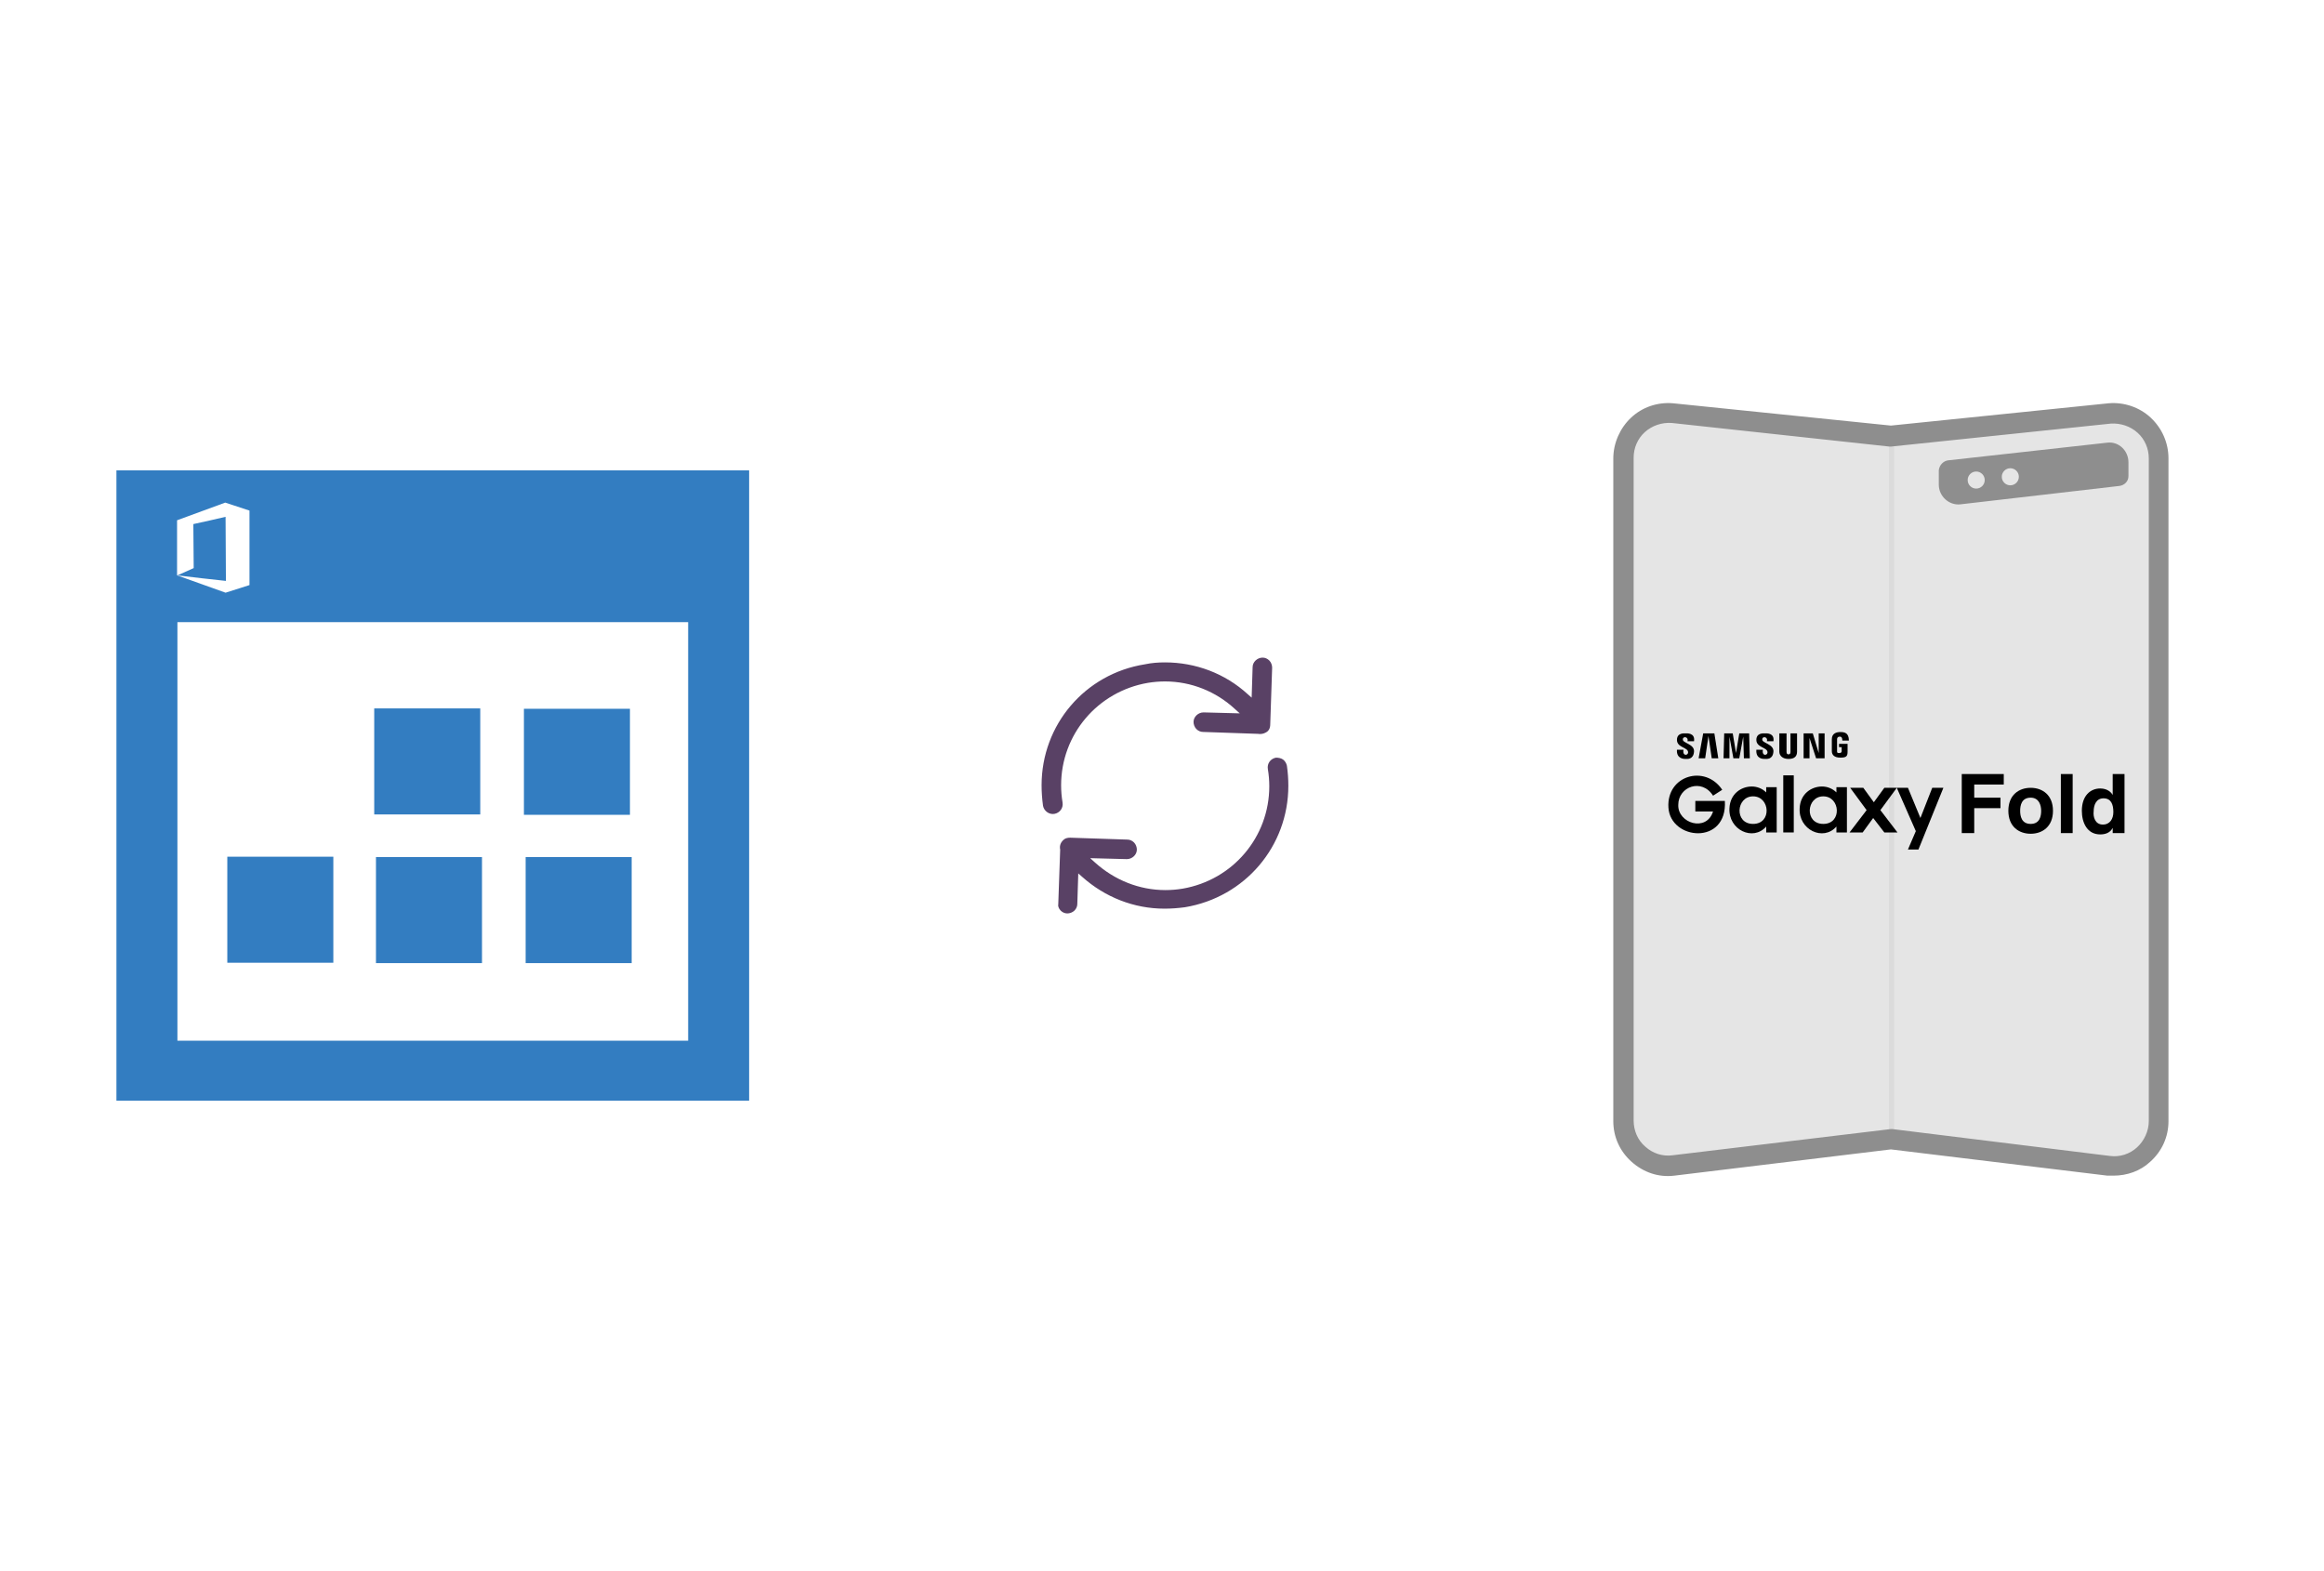 ﻿<?xml version="1.0" encoding="utf-8"?>
<!DOCTYPE svg PUBLIC "-//W3C//DTD SVG 1.1//EN" "http://www.w3.org/Graphics/SVG/1.1/DTD/svg11.dtd">
<svg x="0" y="0" width="392" height="265" xml="http://www.w3.org/XML/1998/namespace" xmlns="http://www.w3.org/2000/svg" xmlns:xlink="http://www.w3.org/1999/xlink" xmlns:xml="http://www.w3.org/XML/1998/namespace" version="1.1">
  <svg x="246" y="57" width="146" height="151" viewBox="0, 0, 131.9, 125.7" xml:space="preserve" id="Layer_1" enable-background="new 0 0 131.9 125.7" xmlns="http://www.w3.org/2000/svg" xmlns:xlink="http://www.w3.org/1999/xlink" xmlns:xml="http://www.w3.org/XML/1998/namespace" version="1.1">
    <g>
      <g>
        <g>
          <path d="M99.3 6.2 L65.9 9.6 L32.6 6.2 C28.6 5.8 25.1 9 25.1 13 L25.1 114 C25.1 118.1 28.6 121.2 32.7 120.8 L65.9 116.7 L99.1 120.8 C103.1 121.2 106.7 118.1 106.7 114 L106.7 13 C106.7 9 103.3 5.8 99.3 6.2 z" style="fill:#E5E5E5;" />
          <path d="M99.8 121.8 C99.5 121.8 99.3 121.8 99 121.8 L65.9 117.8 L32.8 121.8 C30.6 122 28.4 121.3 26.7 119.8 C25 118.3 24.1 116.2 24.1 114 L24.1 13 C24.1 10.8 25 8.7 26.6 7.2 C28.2 5.7 30.4 5 32.6 5.2 L65.8 8.7 L99 5.2 C101.2 5 103.4 5.8 105 7.2 C106.6 8.7 107.5 10.8 107.5 13 L107.5 114 C107.5 116.2 106.6 118.4 104.9 119.8 C103.7 121.1 101.8 121.8 99.8 121.8 z M65.9 115.7 L65.9 115.7 L99.2 119.8 C100.8 120 102.5 119.4 103.7 118.3 C104.9 117.2 105.6 115.6 105.6 113.9 L105.6 13 C105.6 11.3 104.9 9.8 103.7 8.7 C102.5 7.6 100.9 7 99.2 7.2 L65.9 10.6 L32.5 7.1 C30.9 7 29.3 7.5 28.1 8.6 C26.9 9.7 26.2 11.3 26.2 12.9 L26.2 113.9 C26.2 115.6 26.9 117.1 28.1 118.3 C29.3 119.4 31 119.9 32.6 119.8 L65.9 115.7 z" style="fill:#8E8E8E;" />
        </g>
        <g>
          <rect x="65.6" y="9.6" width="0.8" height="107.1" style="fill:#DBDBDB;" />
        </g>
        <path d="M74.6 13.3 L98.9 10.6 C100.6 10.4 102.1 11.8 102.1 13.6 L102.1 15.7 C102.1 16.5 101.5 17.1 100.7 17.2 L76.5 20 C74.8 20.2 73.2 18.8 73.2 17 L73.2 14.8 C73.3 14 73.9 13.4 74.6 13.3 z" style="fill:#8E8E8E;" />
        <path d="M99.8 122.3 C99.5 122.3 99.2 122.3 98.9 122.3 L65.9 118.3 L32.9 122.3 C30.5 122.6 28.2 121.8 26.4 120.2 C24.6 118.6 23.6 116.4 23.6 114 L23.6 13 C23.6 10.7 24.6 8.4 26.3 6.8 C28 5.2 30.3 4.4 32.7 4.6 L65.9 8 L99.1 4.6 C101.4 4.4 103.8 5.2 105.5 6.8 C107.2 8.4 108.2 10.6 108.2 13 L108.2 114 C108.2 116.4 107.2 118.6 105.4 120.2 C103.9 121.6 101.9 122.3 99.8 122.3 z M65.9 115.2 L66.1 115.2 L99.3 119.3 C100.8 119.5 102.3 119 103.4 118 C104.5 117 105.2 115.5 105.2 114 L105.2 13 C105.2 11.5 104.6 10.1 103.5 9.1 C102.4 8.1 100.9 7.6 99.4 7.7 L65.9 11.2 L65.7 11.2 L32.5 7.6 C31 7.5 29.5 8 28.4 9 C27.3 10 26.7 11.4 26.7 12.9 L26.7 113.9 C26.7 115.4 27.3 116.9 28.5 117.9 C29.6 118.9 31.1 119.4 32.6 119.2 L65.9 115.2 z" style="fill:#8E8E8E;" />
        <circle cx="78.9" cy="16.3" r="1.3" style="fill:#E5E5E5;" />
        <circle cx="84.1" cy="15.8" r="1.3" style="fill:#E5E5E5;" />
      </g>
      <g>
        <g enable-background="new">
          <path d="M78.6 70.1 L76.7 70.1 L76.7 61.1 L83.1 61.1 L83.1 62.7 L78.6 62.7 L78.6 64.7 L82.6 64.7 L82.6 66.3 L78.6 66.3 L78.6 70.1 z" />
          <path d="M87.2 70.2 C85.4 70.2 83.8 69.1 83.8 66.7 C83.8 64.3 85.4 63.2 87.2 63.2 C89 63.2 90.6 64.3 90.6 66.7 C90.6 69.1 89 70.2 87.2 70.2 z M87.2 64.7 C85.8 64.7 85.6 65.9 85.6 66.7 C85.6 67.5 85.8 68.7 87.2 68.7 C88.6 68.7 88.8 67.5 88.8 66.7 C88.8 65.9 88.5 64.7 87.2 64.7 z" />
          <path d="M93.6 70.1 L91.8 70.1 L91.8 61.1 L93.6 61.1 L93.6 70.1 z" />
          <path d="M101.4 70.1 L99.7 70.1 L99.7 69.3 L99.7 69.3 C99.3 70.1 98.5 70.3 97.8 70.3 C95.8 70.3 95 68.5 95 66.7 C95 64.4 96.3 63.3 97.8 63.3 C98.9 63.3 99.5 63.9 99.7 64.3 L99.7 64.3 L99.7 61.1 L101.5 61.1 L101.5 70.1 z M98.2 68.8 C99.3 68.8 99.8 67.9 99.8 66.9 C99.8 65.8 99.5 64.8 98.3 64.8 C97.2 64.8 96.8 65.8 96.8 66.8 C96.7 67.6 97 68.8 98.2 68.8 z" />
        </g>
        <g>
          <g>
            <path d="M40.2 63.5 L38.8 64.4 C37.1 61.7 33.5 63 33.5 65.8 C33.4 68.6 37.8 70 38.8 66.8 L36.1 66.8 L36.1 65.2 L40.6 65.2 C41 72 32.3 71.2 32 66.2 C31.7 61.3 37.6 59.6 40.2 63.5 z" id="path2997_4_" />
            <path d="M44.7 63 C43.1 63 41.4 64.1 41.3 66.3 C41.1 69.6 44.9 71.4 46.9 69.1 L46.9 70 L48.5 70 L48.5 63.1 L46.9 63.1 L46.9 63.9 C46.3 63.3 45.5 63 44.7 63 z M44.9 64.5 C47.5 64.5 47.8 68.7 44.9 68.7 C42 68.7 42.3 64.5 44.9 64.5 z" id="path3792_4_" />
            <path d="M49.5 61.3 L49.5 70 L51.1 70 L51.1 61.3 L49.5 61.3 z" id="path3796_4_" />
            <path d="M55.4 63 C53.8 63 52.1 64.1 52 66.3 C51.8 69.6 55.6 71.4 57.6 69.1 L57.6 70 L59.2 70 L59.2 63.1 L57.6 63.1 L57.6 63.9 C57 63.3 56.2 63 55.4 63 z M55.6 64.5 C58.2 64.5 58.5 68.7 55.6 68.7 C52.7 68.7 53 64.5 55.6 64.5 z" id="path3792-7_4_" />
            <path d="M59.7 63.2 L62.2 66.6 L59.6 70 L61.6 70 L63.2 67.8 L64.9 70 L66.9 70 L64.3 66.6 L66.8 63.2 L64.9 63.2 L63.3 65.4 L61.7 63.2 L59.7 63.2 z" id="path3819_4_" />
            <path d="M66.8 63.2 L69.7 69.8 L68.5 72.6 L70.1 72.6 L73.9 63.2 L72.2 63.2 L70.4 67.8 L68.5 63.2 L66.8 63.2 z" id="path3821_4_" />
            <path d="M33.3 57.4 L34.3 57.4 C34.1 58.4 35 58.3 35 57.8 C35 57 33.3 57.1 33.3 55.9 C33.3 54.8 34.4 54.9 34.6 54.9 C34.8 54.9 36.1 54.8 35.9 56.1 L34.9 56.1 C35.1 55.4 34.2 55.3 34.2 55.8 C34.1 56.4 36 56.5 35.9 57.7 C35.8 58.9 34.9 58.8 34.6 58.8 C34.4 58.8 33.2 58.8 33.3 57.4 z" id="path3869_4_" />
            <path d="M45.4 57.4 L46.4 57.4 C46.2 58.4 47.1 58.3 47.1 57.8 C47.1 57 45.4 57.1 45.4 55.9 C45.4 54.8 46.5 54.9 46.7 54.9 C46.9 54.9 48.2 54.8 48 56.1 L47 56.1 C47.2 55.4 46.3 55.3 46.3 55.8 C46.2 56.4 48.1 56.5 48 57.7 C47.9 58.9 47 58.8 46.7 58.8 C46.4 58.8 45.3 58.8 45.4 57.4 L45.4 57.4 z" id="path3869-4_4_" />
            <path d="M37.3 54.9 L36.6 58.7 L37.6 58.7 L38.1 55.3 L38.6 58.7 L39.6 58.7 L39 54.9 L37.3 54.9 z" id="path3889_4_" />
            <path d="M40.5 54.9 L40.4 58.7 L41.3 58.7 L41.3 55.4 L41.9 58.7 L42.8 58.7 L43.4 55.4 L43.5 58.7 L44.4 58.7 L44.3 54.9 L42.8 54.9 L42.3 57.9 L41.8 54.9 L40.5 54.9 z" id="path3891_4_" />
            <path d="M48.9 54.9 L48.9 57.7 C48.9 58.3 49.4 58.8 50.3 58.8 C51.2 58.8 51.6 58.4 51.6 57.7 L51.6 54.9 L50.6 54.9 L50.6 57.7 C50.6 58 50.5 58.1 50.3 58.1 C50.1 58.1 50 58 50 57.7 L50 54.9 L48.9 54.9 z" id="path3903_4_" />
            <path d="M52.6 54.9 L52.6 58.7 L53.5 58.7 L53.5 55.6 L54.5 58.7 L55.8 58.7 L55.8 54.9 L54.9 54.9 L54.9 57.9 L54 54.9 L52.6 54.9 z" id="path3905_4_" />
            <path d="M59.3 57.7 L59.3 56.5 L58 56.5 L58 57 L58.4 57 L58.4 57.6 C58.4 57.8 58.3 57.9 58 57.9 C57.7 57.9 57.7 57.8 57.7 57.6 L57.7 55.8 C57.7 55.6 57.8 55.4 58.1 55.4 C58.4 55.4 58.5 55.6 58.5 56 C58.8 56 59.1 56 59.5 56 C59.5 54.8 58.8 54.7 58.2 54.7 C57.6 54.7 56.9 54.9 56.9 55.8 L56.9 57.6 C56.9 58.2 57.3 58.6 58.2 58.6 C59.1 58.6 59.3 58.4 59.3 57.7 z" id="path3909_4_" />
          </g>
        </g>
      </g>
    </g>
  </svg>
  <svg x="146" y="82" width="101" height="101" viewBox="0, 0, 68, 125.7" xml:space="preserve" id="Layer_1#1" enable-background="new 0 0 68 125.7" xmlns="http://www.w3.org/2000/svg" xmlns:xlink="http://www.w3.org/1999/xlink" xmlns:xml="http://www.w3.org/XML/1998/namespace" version="1.1">
    <style type="text/css">
	.st0{fill-rule:evenodd;clip-rule:evenodd;}
	.st1{fill-rule:evenodd;clip-rule:evenodd;fill:#3FBDCF;}
	.st2{fill-rule:evenodd;clip-rule:evenodd;fill:#FFFFFF;}
	.st3{fill:#FFA000;}
	.st4{fill:#FFCA28;}
	.st5{fill:#F7F7F7;}
	.st6{fill:#594165;}
	.st7{fill:#FFFFFF;}
	.st8{opacity:0.9;fill:#FFFFFF;}
	.st9{fill:#4885ED;}
	.st10{fill:#F7F7F7;stroke:#594165;stroke-width:4;stroke-miterlimit:10;}
	.st11{fill:#E0412F;}
	.st12{fill-rule:evenodd;clip-rule:evenodd;fill:#606161;}
	.st13{fill:none;stroke:#58ABF4;stroke-width:0.25;stroke-miterlimit:10;}
	.st14{fill:#036EB1;}
	.st15{fill:#A4C639;}
	.st16{fill:none;stroke:#E0412F;stroke-miterlimit:10;}
	.st17{fill:#046DB2;}
	.st18{fill-rule:evenodd;clip-rule:evenodd;fill:#528FF5;}
	.st19{fill-rule:evenodd;clip-rule:evenodd;fill:#417BE6;}
	.st20{fill-rule:evenodd;clip-rule:evenodd;fill:#4881E8;}
	.st21{fill-rule:evenodd;clip-rule:evenodd;fill:#FBC013;}
	.st22{fill:#E5E5E5;}
	.st23{fill:#DF871E;}
	.st24{fill:#B6B6B6;}
	.st25{fill:#8C5BA4;}
	.st26{fill:#8DC652;}
	.st27{fill:#497FC1;}
	.st28{fill:#919191;}
	.st29{fill-rule:evenodd;clip-rule:evenodd;fill:#8E8E8E;}
	.st30{fill:#8E8E8E;}
	.st31{fill:#EB3D01;}
	.st32{fill:#F57F20;}
	.st33{fill:#ED7E01;}
	.st34{fill-rule:evenodd;clip-rule:evenodd;fill:#046DB2;}
	.st35{fill:#E0E2E2;}
	.st36{fill:#47D86F;}
	.st37{fill:#4FC9F8;}
	.st38{fill:#FF9327;}
	.st39{fill:#C9C8C4;}
	.st40{fill:#9A9A9A;}
	.st41{fill:#F2F2F2;}
	.st42{fill:#F14336;}
	.st43{fill:#D32E2A;}
	.st44{fill:#FBBB00;}
	.st45{fill:#518EF8;}
	.st46{fill:#28B446;}
	.st47{fill:#A3C53A;}
	.st48{fill:#D6D8D7;}
	.st49{fill:#3A5BBC;}
	.st50{fill:url(#sync_43_);}
	.st51{fill:url(#sync_44_);}
	.st52{fill:url(#sync_45_);}
	.st53{fill:url(#sync_46_);}
	.st54{fill:#FFE168;}
	.st55{fill:#006699;}
	.st56{fill:#F4AE01;}
	.st57{fill:#DD191F;}
	.st58{fill:#323232;}
	.st59{fill:#CDCCCA;}
	.st60{fill:#5199F0;}
	.st61{fill:#791BCC;}
	.st62{fill:#C71D2E;}
	.st63{fill:#32DAC4;}
	.st64{fill:#3C5A99;}
	.st65{fill:#FCB714;}
	.st66{fill:#F06415;}
	.st67{fill:#BDCF31;}
	.st68{fill:#00A1E0;}
	.st69{fill:#00A1E3;}
	.st70{fill:#7AAD3E;}
	.st71{fill:#A50034;}
	.st72{fill:#6B6B6B;}
	.st73{fill:#005DAA;}
	.st74{fill:#EB0028;}
	.st75{fill:#888B8D;}
	.st76{fill:#0C4DA2;}
	.st77{fill:#00BFFF;}
	.st78{fill-rule:evenodd;clip-rule:evenodd;fill:#E81123;}
	.st79{fill:#FF6700;}
	.st80{fill:#00BFFE;}
	.st81{fill:#C4C4C4;}
	.st82{fill:url(#sync_47_);}
	.st83{fill:url(#sync_48_);}
	.st84{fill:url(#sync_49_);}
	.st85{fill:url(#sync_50_);}
	.st86{fill:#E5E5E5;stroke:#8E8E8E;stroke-width:2;stroke-miterlimit:10;}
	.st87{fill-rule:evenodd;clip-rule:evenodd;fill:#594165;}
	.st88{fill-rule:evenodd;clip-rule:evenodd;fill:#D4D4D4;}
	.st89{fill-rule:evenodd;clip-rule:evenodd;fill:#3669D6;}
	.st90{fill-rule:evenodd;clip-rule:evenodd;fill:#3A81F4;}
	.st91{fill-rule:evenodd;clip-rule:evenodd;fill:#FAFAFA;}
	.st92{fill-rule:evenodd;clip-rule:evenodd;fill:#E0E0E0;}
	.st93{fill:url(#sync_59_);}
	.st94{opacity:0.2;fill:#56C7DA;enable-background:new    ;}
	.st95{fill:url(#sync_60_);}
	.st96{fill:url(#sync_61_);}
	.st97{fill:url(#sync_62_);}
	.st98{fill:url(#sync_63_);}
	.st99{fill:url(#sync_64_);}
	.st100{fill:#FCFCFC;enable-background:new    ;}
	.st101{enable-background:new    ;}
	.st102{fill:#5A5A5A;}
	.st103{fill:#D8D8D8;enable-background:new    ;}
	.st104{fill:#E9574E;}
	.st105{fill:none;stroke:#D8D8D8;stroke-width:0.75;stroke-miterlimit:10;enable-background:new    ;}
	.st106{fill:#E9574E;stroke:#E9574E;stroke-width:0.75;stroke-miterlimit:10;enable-background:new    ;}
	.st107{fill:#E0E0E0;}
	.st108{fill:#537ABD;}
	.st109{fill:#2EB672;}
	.st110{fill:#FED14B;}
	.st111{fill:#28CD7E;}
	.st112{fill:#CECECE;}
	.st113{fill-rule:evenodd;clip-rule:evenodd;fill:#FF9D17;}
</style>
    <g>
      <path d="M56.1 50 L56.1 50 L56.5 38.1 C56.5 37.6 56.3 37 55.9 36.6 C55.5 36.2 55 36 54.5 36 C53.4 36 52.4 36.9 52.4 38 L52.2 44.4 L51.4 43.7 C46.6 39.3 40.4 37 34 37 C34 37 34 37 34 37 C32.6 37 31.2 37.1 29.8 37.4 C17.2 39.4 8.1 50.1 8.1 62.8 C8.1 64.2 8.2 65.6 8.4 67.1 C8.6 68.2 9.7 69 10.8 68.8 C11.9 68.6 12.7 67.6 12.5 66.4 C12.3 65.2 12.2 64 12.2 62.8 C12.2 52.1 19.9 43.1 30.4 41.3 C31.6 41.1 32.8 41 34 41 C34 41 34 41 34 41 C39.5 41 44.7 43.1 48.7 46.8 L49.7 47.7 L42.1 47.5 C41 47.5 40 48.4 40 49.5 C40 50 40.2 50.6 40.6 51 C41 51.4 41.5 51.6 42 51.6 L53.5 52 C54.1 52.1 54.7 52 55.2 51.7 C55.8 51.4 56.1 50.8 56.1 50 z" class="st6" style="fill:#594165;" />
      <path d="M12.1 89.1 C12.5 89.5 13 89.7 13.5 89.7 C14 89.7 14.6 89.5 15 89.1 C15.4 88.7 15.6 88.2 15.6 87.7 L15.8 81.3 L16.6 82 C21.4 86.3 27.5 88.7 33.9 88.7 C35.3 88.7 36.7 88.6 38.2 88.4 C50.8 86.3 59.9 75.6 59.9 62.9 C59.9 61.5 59.8 60.1 59.6 58.7 C59.5 58.2 59.2 57.7 58.8 57.4 C58.4 57.1 57.8 57 57.3 57 C56.2 57.2 55.4 58.2 55.6 59.4 C55.8 60.6 55.9 61.8 55.9 63 C55.9 73.7 48.2 82.7 37.7 84.5 C36.5 84.7 35.3 84.8 34.1 84.8 C34.1 84.8 34.1 84.8 34.1 84.8 C28.6 84.8 23.4 82.7 19.3 79 L18.3 78.1 L26 78.3 C27.1 78.3 28.1 77.4 28.1 76.3 C28.1 75.8 27.9 75.2 27.5 74.8 C27.1 74.4 26.6 74.2 26.1 74.2 L14.1 73.8 L14.1 73.8 C14.1 73.8 14.1 73.8 14.1 73.8 C13.6 73.8 13.2 73.9 12.9 74.1 C12.2 74.6 11.8 75.4 12 76.3 L12 76.4 L11.6 87.8 C11.5 88.1 11.7 88.7 12.1 89.1 z" class="st6" style="fill:#594165;" />
    </g>
  </svg>
  <svg x="0" y="57" width="146" height="151" viewBox="0, 0, 249.8, 257.7" xml:space="preserve" id="Layer_1#2" enable-background="new 0 0 249.8 257.7" xmlns="http://www.w3.org/2000/svg" xmlns:xlink="http://www.w3.org/1999/xlink" xmlns:xml="http://www.w3.org/XML/1998/namespace" version="1.1">
    <path d="M181.8 137.3 L151.2 137.3 L151.2 106.7 L181.8 106.7 L181.8 137.3 z M151.7 180.1 L182.3 180.1 L182.3 149.5 L151.7 149.5 L151.7 180.1 z M108.5 180.1 L139.1 180.1 L139.1 149.5 L108.5 149.5 L108.5 180.1 z M96.2 149.4 L65.6 149.4 L65.6 180 L96.2 180 L96.2 149.4 z M216.2 37.9 C216.2 98.6 216.2 159 216.2 219.8 C155.5 219.8 94.6 219.8 33.6 219.8 C33.6 159.4 33.6 98.7 33.6 37.9 C94.5 37.9 155.3 37.9 216.2 37.9 z M51.2 68.2 C51.2 68.2 51.3 68.2 51.2 68.2 C52.8 67.5 54.3 66.8 55.9 66.1 C55.9 62 55.8 57.7 55.8 53.6 C55.8 53.5 55.8 53.5 55.8 53.4 C59.1 52.7 62.1 52 65.1 51.3 C65.1 57.4 65.2 63.6 65.2 69.8 C60.6 69.3 56 68.8 51.2 68.2 C51.3 68.3 51.3 68.3 51.2 68.2 C51.3 68.3 51.4 68.3 51.4 68.3 C56 69.9 60.5 71.6 65.1 73.2 C65.1 73.2 65.1 73.2 65.1 73.2 L72 71 L72 49.5 L65 47.2 L51.1 52.3 L51.1 68.2 z M198.6 81.7 C149.2 81.7 100.1 81.7 51.2 81.7 C51.2 122.2 51.2 162.3 51.2 202.5 C100.4 202.5 149.5 202.5 198.6 202.5 C198.6 161.9 198.6 121.7 198.6 81.7 z M138.6 106.6 L108 106.6 L108 137.2 L138.6 137.2 L138.6 106.6 z" style="fill:#337DC1;" />
  </svg>
</svg>